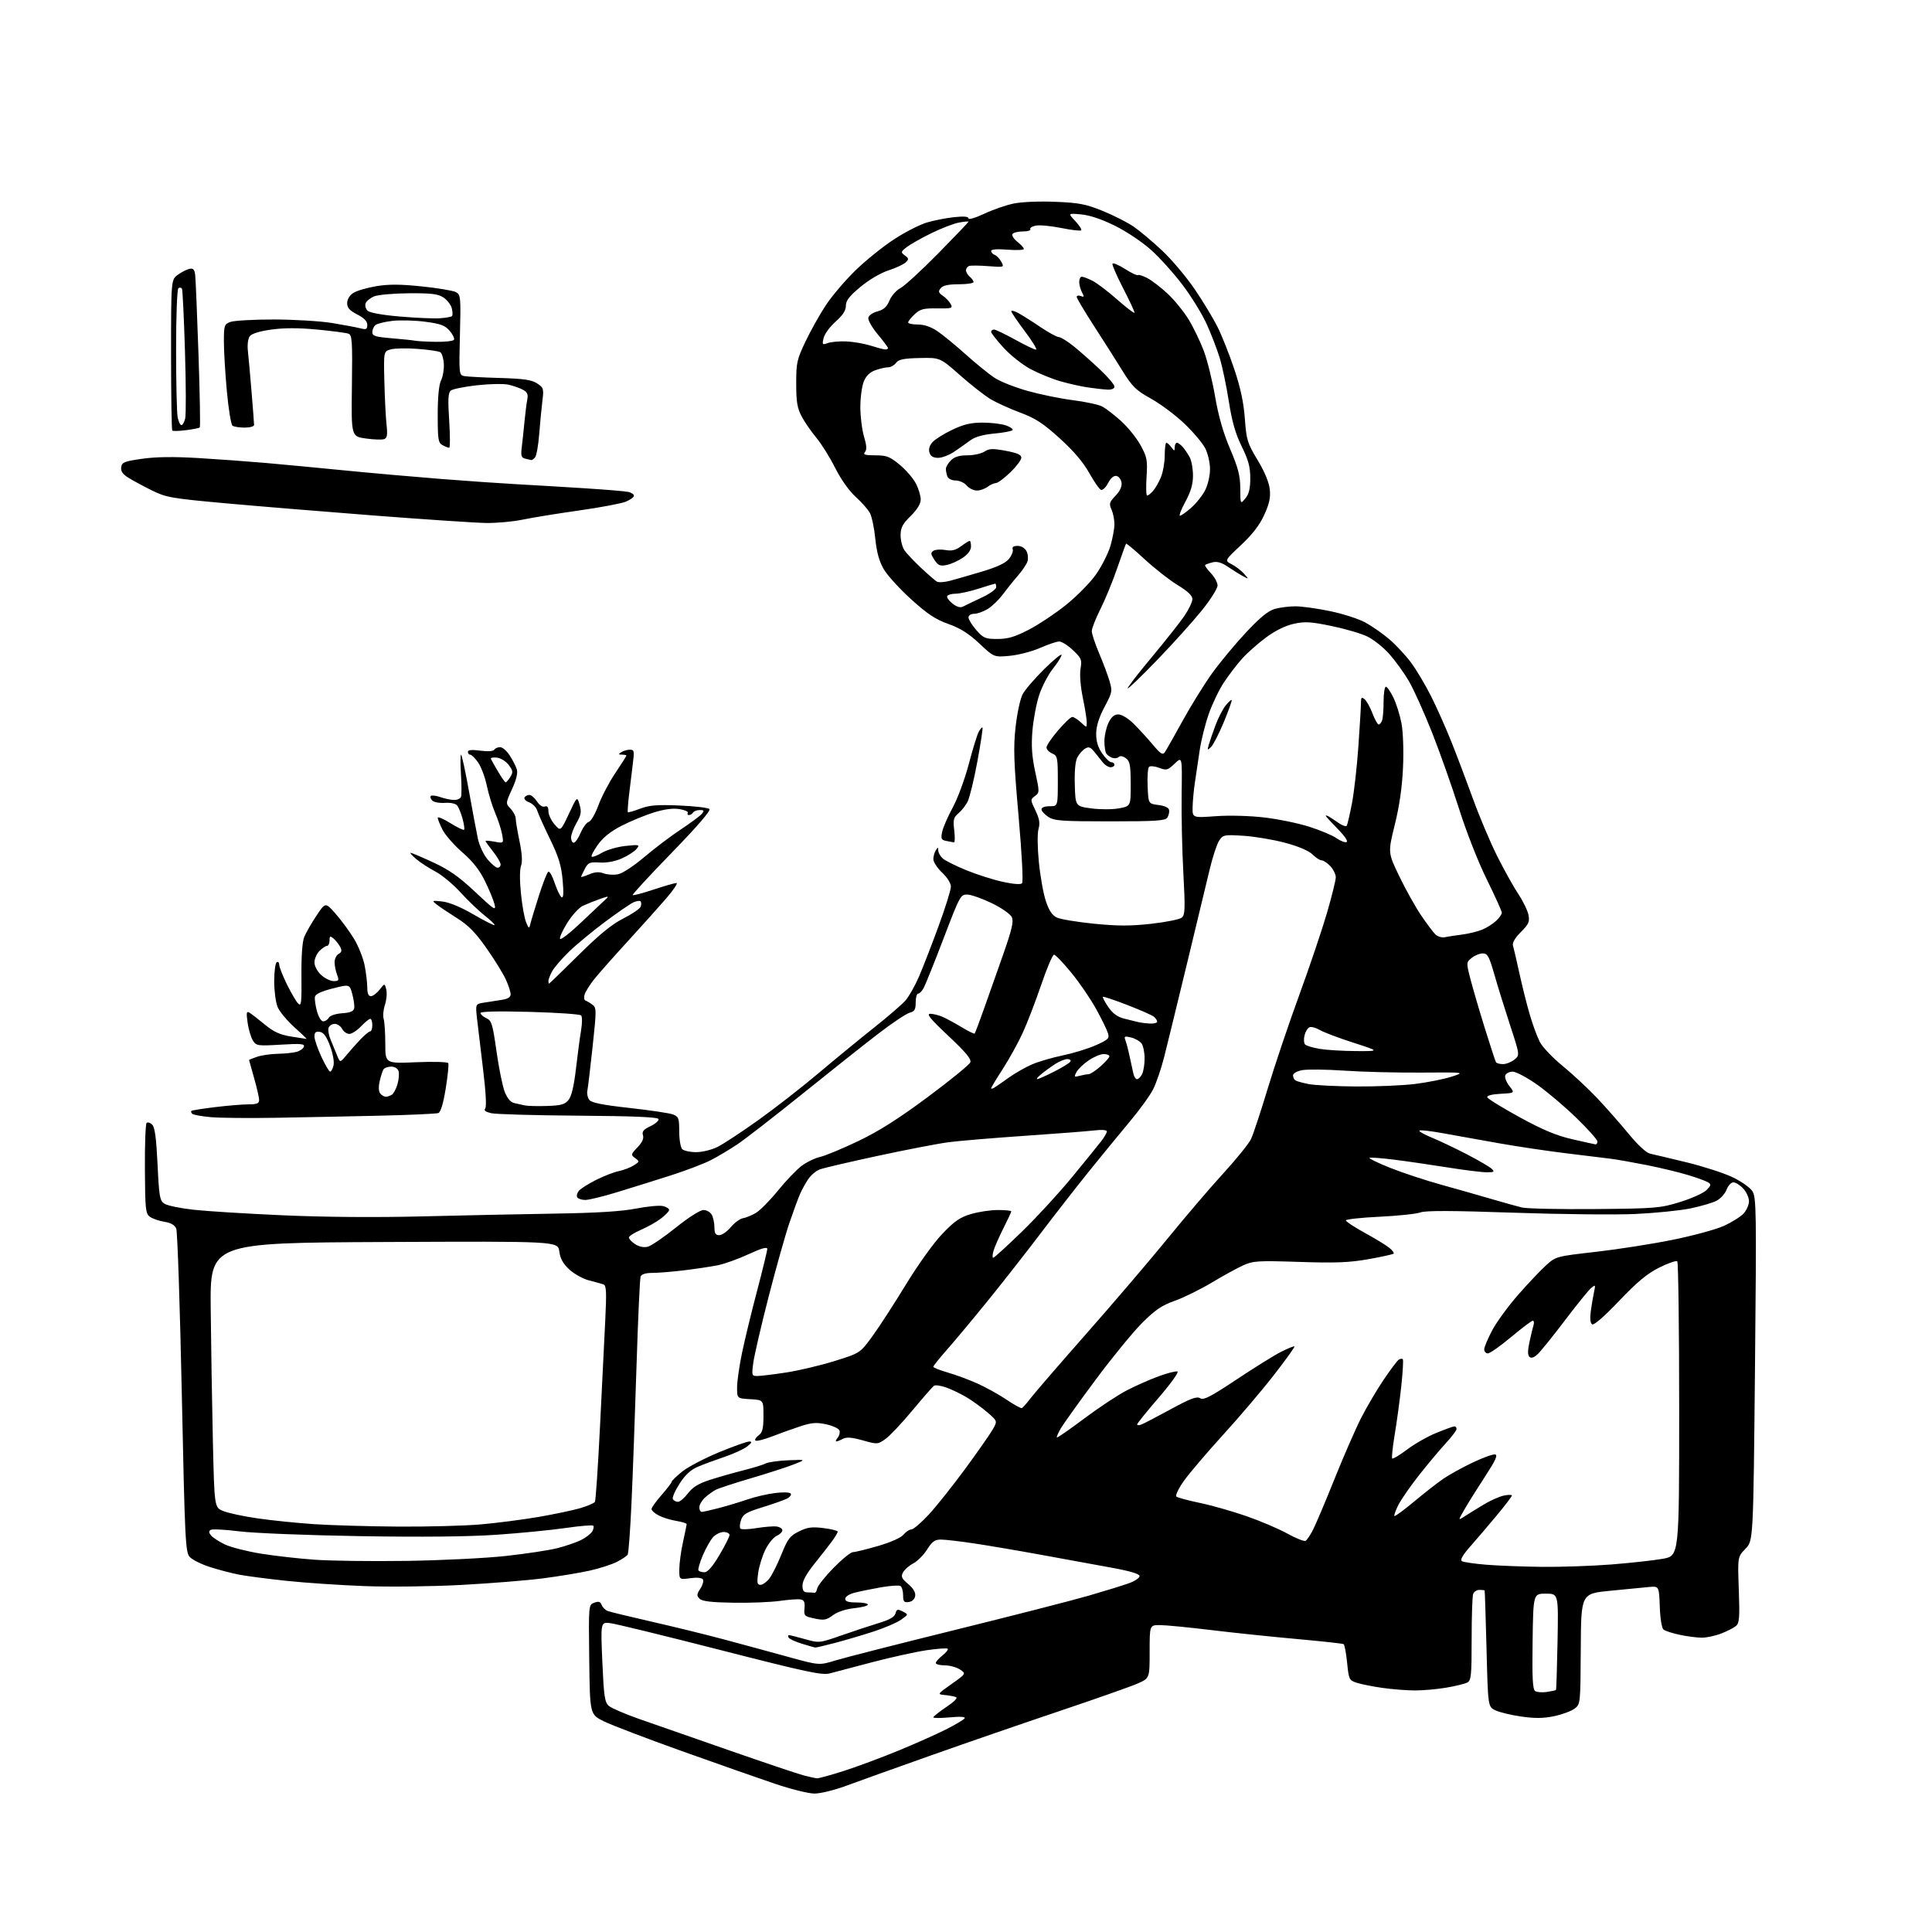 <?xml version="1.0" encoding="UTF-8" standalone="no"?>
<svg 
  version="1.1" 
  xmlns="http://www.w3.org/2000/svg" 
  xmlns:xlink="http://www.w3.org/1999/xlink" 
  xmlns:svg="http://www.w3.org/2000/svg"
  xmlns:rdf="http://www.w3.org/1999/02/22-rdf-syntax-ns#"
  xmlns:cc="http://creativecommons.org/ns#"
  xmlns:dc="http://purl.org/dc/elements/1.1/"
  viewBox="0 0 768 768"
  width="768"
  height="768"
>
<style>svg {background-color: white; }</style>"
<path stroke="none" fill="black" fill-rule="evenodd" d="M323.72,712.97C321.40,712.95 314.32,711.20 308.00,709.06C301.68,706.93 285.02,701.08 271.00,696.07C256.98,691.06 243.03,685.73 240.00,684.23C234.50,681.50 234.50,681.50 234.23,659.73C233.96,637.95 233.96,637.95 236.23,637.10C237.97,636.45 238.65,636.66 239.17,637.99C239.53,638.94 240.62,640.03 241.59,640.40C242.56,640.77 250.36,642.66 258.92,644.61C267.49,646.56 280.35,649.71 287.50,651.62C294.65,653.53 306.16,656.66 313.07,658.57C325.65,662.04 325.65,662.04 332.07,660.06C335.61,658.98 356.95,653.53 379.50,647.96C402.05,642.39 425.90,636.28 432.50,634.38C439.10,632.47 446.41,630.22 448.75,629.37C451.09,628.53 453.00,627.25 453.00,626.53C453.00,625.65 449.30,624.54 441.75,623.16C435.56,622.02 423.07,619.74 414.00,618.09C404.93,616.43 392.89,614.38 387.26,613.54C381.62,612.69 375.67,612.00 374.02,612.00C371.62,612.00 370.53,612.79 368.52,615.97C367.14,618.16 364.67,620.64 363.04,621.48C361.40,622.33 359.57,623.93 358.98,625.03C358.07,626.73 358.39,627.45 361.00,629.66C363.02,631.36 364.00,633.00 363.80,634.38C363.61,635.70 362.65,636.62 361.25,636.82C359.34,637.09 359.00,636.68 359.00,634.13C359.00,632.47 358.52,630.82 357.94,630.46C357.36,630.10 353.87,630.34 350.19,630.98C346.51,631.63 341.81,632.59 339.75,633.12C337.57,633.68 336.00,634.69 336.00,635.54C336.00,636.60 337.22,637.00 340.50,637.00C342.98,637.00 345.00,637.39 345.00,637.86C345.00,638.33 342.55,638.97 339.57,639.28C336.23,639.63 332.97,640.70 331.11,642.07C328.49,644.01 327.53,644.18 323.80,643.38C319.74,642.51 319.52,642.28 319.80,639.31C320.03,636.93 319.67,636.08 318.30,635.81C317.31,635.61 313.57,635.86 310.00,636.38C306.43,636.89 298.10,637.22 291.50,637.11C282.76,636.97 279.12,636.54 278.10,635.52C276.89,634.32 276.93,633.75 278.39,631.53C279.32,630.11 279.78,628.45 279.41,627.85C278.99,627.18 277.07,626.99 274.37,627.36C270.00,627.96 270.00,627.96 270.04,623.73C270.05,621.40 270.71,616.58 271.50,613.00C272.29,609.42 272.95,606.22 272.96,605.88C272.98,605.54 271.15,604.96 268.90,604.60C266.64,604.24 263.49,603.27 261.90,602.45C260.30,601.62 259.00,600.47 259.00,599.88C259.00,599.29 260.80,596.76 263.00,594.26C265.20,591.76 267.00,589.41 267.00,589.03C267.00,588.65 268.88,586.83 271.17,584.98C273.47,583.14 280.04,579.69 285.78,577.31C291.53,574.94 296.96,573.01 297.86,573.02C299.09,573.04 298.88,573.53 297.00,575.00C295.62,576.07 291.57,577.93 288.00,579.13C284.43,580.33 279.67,582.09 277.43,583.04C274.55,584.27 272.39,586.27 270.09,589.85C268.30,592.64 267.13,595.39 267.48,595.96C267.83,596.53 268.74,597.00 269.51,597.00C270.27,597.00 272.06,595.48 273.47,593.63C275.37,591.14 277.68,589.73 282.27,588.25C285.70,587.15 291.65,585.45 295.50,584.48C299.35,583.51 303.36,582.28 304.40,581.74C305.45,581.21 309.50,580.64 313.40,580.48C320.50,580.19 320.50,580.19 315.50,582.14C312.75,583.22 305.12,585.69 298.55,587.62C291.98,589.56 285.68,591.62 284.55,592.20C283.42,592.78 281.49,594.17 280.25,595.30C279.01,596.43 278.00,598.17 278.00,599.17C278.00,600.18 278.43,601.00 278.95,601.00C279.47,601.00 282.51,600.32 285.70,599.49C288.89,598.66 293.98,597.13 297.00,596.09C300.02,595.04 305.03,593.88 308.13,593.50C311.41,593.09 314.00,593.20 314.34,593.75C314.67,594.27 313.93,595.19 312.72,595.78C311.50,596.37 307.13,597.91 303.01,599.18C296.70,601.13 295.36,601.93 294.57,604.23C294.05,605.73 293.95,607.28 294.33,607.67C294.72,608.06 297.62,607.95 300.77,607.44C303.92,606.92 307.51,606.64 308.75,606.82C309.99,607.00 311.00,607.68 311.00,608.33C311.00,608.99 309.99,609.97 308.75,610.51C307.51,611.06 305.49,613.52 304.26,616.00C303.04,618.48 301.74,622.64 301.38,625.25C300.84,629.17 301.00,630.00 302.29,630.00C303.15,630.00 304.73,628.89 305.79,627.54C306.86,626.18 309.03,621.86 310.62,617.93C313.14,611.67 314.01,610.53 317.61,608.76C320.97,607.10 322.76,606.86 327.36,607.44C330.46,607.83 333.00,608.46 333.00,608.85C333.00,609.24 331.99,610.95 330.75,612.64C329.51,614.34 326.36,618.38 323.75,621.62C320.66,625.44 319.00,628.46 319.00,630.25C319.00,632.33 319.48,633.00 321.00,633.00C322.10,633.00 323.34,633.08 323.75,633.18C324.16,633.28 324.66,632.49 324.86,631.43C325.05,630.37 327.98,626.69 331.35,623.25C334.73,619.81 338.19,617.00 339.05,617.00C339.90,617.00 344.40,615.90 349.05,614.55C354.09,613.08 358.17,611.26 359.16,610.05C360.07,608.92 361.46,608.00 362.25,608.00C363.03,608.00 366.13,605.36 369.14,602.13C372.14,598.91 378.73,590.63 383.78,583.75C388.83,576.87 393.75,569.81 394.73,568.06C396.50,564.88 396.50,564.88 392.50,561.43C390.30,559.53 386.58,556.84 384.24,555.44C381.90,554.05 378.25,552.30 376.14,551.55C374.03,550.80 371.85,550.49 371.30,550.85C370.75,551.21 366.90,555.60 362.74,560.62C358.57,565.64 353.75,570.75 352.02,571.99C348.92,574.20 348.79,574.20 342.96,572.57C338.62,571.35 336.52,571.19 335.09,571.95C334.01,572.53 332.82,573.00 332.44,573.00C332.06,573.00 332.31,572.33 332.99,571.51C333.67,570.69 333.98,569.39 333.68,568.61C333.38,567.83 331.00,566.74 328.39,566.18C324.52,565.35 322.62,565.50 318.07,567.00C315.01,568.01 309.90,569.84 306.73,571.07C303.56,572.29 300.67,573.00 300.30,572.64C299.94,572.28 300.51,571.35 301.56,570.58C303.09,569.46 303.48,567.92 303.49,562.84C303.50,556.50 303.50,556.50 298.25,556.20C293.00,555.90 293.00,555.90 293.00,551.56C293.00,549.17 293.88,543.01 294.95,537.86C296.02,532.71 298.72,521.58 300.95,513.13C303.18,504.68 305.00,497.17 305.00,496.45C305.00,495.55 302.64,496.22 297.55,498.57C293.46,500.46 287.95,502.44 285.30,502.97C282.66,503.49 276.68,504.39 272.00,504.96C267.32,505.53 261.64,506.00 259.36,506.00C256.65,506.00 255.02,506.50 254.65,507.46C254.35,508.26 253.61,524.35 253.02,543.21C252.42,562.07 251.54,586.38 251.04,597.23C250.55,608.08 249.86,617.42 249.51,617.99C249.15,618.56 247.21,619.87 245.18,620.89C243.16,621.92 238.35,623.46 234.50,624.33C230.65,625.20 222.32,626.58 216.00,627.40C209.68,628.23 195.05,629.41 183.50,630.03C171.78,630.66 154.77,630.87 145.00,630.50C135.38,630.14 121.42,629.21 114.00,628.42C106.58,627.64 98.03,626.52 95.00,625.94C91.97,625.35 86.74,623.98 83.37,622.89C79.99,621.80 76.41,620.01 75.41,618.90C73.71,617.02 73.49,612.41 72.26,553.69C71.53,518.93 70.54,489.55 70.06,488.39C69.46,486.96 67.93,486.08 65.31,485.67C63.19,485.33 60.60,484.43 59.57,483.68C57.87,482.43 57.69,480.70 57.60,464.75C57.54,455.09 57.85,446.83 58.27,446.40C58.70,445.97 59.70,446.27 60.50,447.07C61.56,448.13 62.13,452.39 62.63,462.84C63.25,475.87 63.50,477.28 65.41,478.51C66.56,479.25 71.78,480.33 77.00,480.90C82.22,481.48 98.20,482.47 112.50,483.10C128.87,483.83 149.24,483.99 167.50,483.54C183.45,483.14 207.30,482.64 220.50,482.43C237.12,482.17 247.06,481.56 252.82,480.43C257.39,479.54 262.23,479.09 263.57,479.43C264.90,479.76 266.00,480.46 266.00,480.97C266.00,481.48 264.54,483.01 262.75,484.38C260.96,485.74 257.36,487.77 254.75,488.89C252.14,490.01 250.00,491.38 250.00,491.94C250.00,492.50 251.12,493.69 252.49,494.59C254.04,495.60 255.92,495.98 257.47,495.60C258.83,495.26 263.87,491.83 268.66,487.99C273.72,483.92 278.32,481.00 279.65,481.00C280.90,481.00 282.40,481.87 282.96,482.93C283.53,484.00 284.00,486.25 284.00,487.93C284.00,490.29 284.45,491.00 285.91,491.00C286.96,491.00 289.04,489.56 290.52,487.80C292.00,486.03 294.16,484.45 295.31,484.27C296.46,484.10 298.76,483.16 300.43,482.18C302.09,481.21 306.03,477.24 309.17,473.37C312.31,469.50 316.53,465.07 318.54,463.54C320.56,462.00 323.92,460.36 326.01,459.89C328.11,459.42 334.96,456.57 341.24,453.56C349.44,449.63 357.21,444.71 368.86,436.04C377.77,429.42 385.36,423.23 385.72,422.29C386.20,421.04 383.95,418.32 377.01,411.80C369.87,405.09 368.15,403.00 369.78,403.00C370.95,403.00 373.16,403.55 374.70,404.22C376.24,404.89 379.66,406.75 382.30,408.34C384.94,409.93 387.25,411.07 387.44,410.87C387.63,410.66 389.22,406.45 390.98,401.50C392.74,396.55 396.21,386.71 398.70,379.64C402.24,369.56 403.00,366.31 402.23,364.61C401.67,363.38 398.25,360.98 394.38,359.09C390.60,357.25 386.22,355.69 384.65,355.62C381.84,355.50 381.66,355.84 375.10,373.00C371.42,382.62 367.85,391.51 367.17,392.75C366.49,393.99 365.50,395.00 364.96,395.00C364.43,395.00 364.00,396.57 364.00,398.48C364.00,401.31 363.56,402.07 361.63,402.56C360.32,402.89 354.74,406.61 349.24,410.83C343.73,415.05 330.17,425.80 319.11,434.72C308.04,443.64 296.40,452.67 293.24,454.80C290.08,456.93 285.25,459.81 282.50,461.21C279.75,462.62 272.55,465.35 266.50,467.29C260.45,469.22 250.94,472.20 245.36,473.90C239.79,475.61 234.08,477.00 232.67,477.00C231.27,477.00 229.83,476.53 229.47,475.96C229.12,475.38 229.40,474.22 230.10,473.37C230.81,472.53 233.88,470.58 236.94,469.04C240.00,467.51 244.07,465.92 246.00,465.53C247.93,465.13 250.59,464.11 251.92,463.27C254.25,461.79 254.27,461.67 252.48,460.37C250.70,459.06 250.74,458.88 253.41,456.10C255.28,454.14 256.00,452.57 255.59,451.28C255.12,449.81 255.79,448.99 258.57,447.67C260.54,446.73 261.99,445.46 261.78,444.85C261.52,444.06 252.00,443.66 229.96,443.50C212.65,443.38 197.03,442.93 195.23,442.51C192.99,441.98 192.26,441.39 192.89,440.62C193.45,439.93 193.12,433.94 192.02,425.00C191.04,417.02 189.96,407.93 189.61,404.80C188.99,399.09 188.99,399.09 192.50,398.55C194.42,398.25 197.57,397.75 199.50,397.45C201.93,397.08 202.99,396.39 202.98,395.20C202.97,394.27 202.11,391.63 201.07,389.35C200.04,387.07 196.59,381.50 193.42,376.97C189.00,370.67 186.21,367.82 181.57,364.91C178.23,362.81 174.60,360.37 173.50,359.49C171.60,357.97 171.73,357.91 175.84,358.36C178.54,358.66 183.20,360.59 188.19,363.49C192.59,366.05 196.38,367.96 196.60,367.74C196.82,367.52 195.09,365.84 192.75,364.02C190.41,362.19 186.08,358.05 183.13,354.81C180.18,351.57 175.68,347.82 173.13,346.48C170.58,345.14 167.15,342.91 165.50,341.53C163.85,340.14 162.83,339.01 163.23,339.00C163.63,339.00 167.68,340.72 172.23,342.83C178.55,345.75 182.49,348.53 188.92,354.58C196.49,361.71 197.26,362.20 196.59,359.50C196.19,357.85 194.47,353.67 192.77,350.22C190.63,345.84 187.90,342.38 183.79,338.82C180.55,336.01 177.02,331.99 175.95,329.89C174.88,327.80 174.00,325.63 174.00,325.08C174.00,324.53 176.25,325.48 179.01,327.20C181.77,328.91 184.23,330.10 184.48,329.85C184.74,329.60 184.46,327.61 183.87,325.44C183.28,323.27 182.31,320.91 181.72,320.19C181.09,319.41 179.08,318.99 176.84,319.15C174.74,319.30 172.49,318.89 171.83,318.23C171.17,317.57 170.92,316.75 171.27,316.40C171.61,316.05 173.34,316.27 175.10,316.88C176.86,317.50 179.32,318.00 180.57,318.00C181.81,318.00 183.03,317.44 183.28,316.75C183.52,316.06 183.50,311.90 183.23,307.50C182.95,303.10 183.00,299.74 183.32,300.04C183.65,300.34 185.05,306.87 186.43,314.54C187.81,322.22 189.40,330.68 189.96,333.35C190.52,336.02 192.22,339.70 193.74,341.53C195.26,343.36 197.06,344.89 197.75,344.93C198.44,344.97 199.00,344.39 199.00,343.64C199.00,342.89 197.65,340.58 196.00,338.50C194.35,336.42 193.00,334.54 193.00,334.32C193.00,334.09 194.64,334.22 196.64,334.59C200.27,335.27 200.27,335.27 199.58,331.60C199.20,329.57 197.98,325.80 196.86,323.21C195.74,320.62 194.23,315.71 193.51,312.29C192.78,308.87 191.22,304.71 190.03,303.04C188.84,301.37 187.44,300.00 186.93,300.00C186.42,300.00 186.00,299.49 186.00,298.87C186.00,298.10 187.55,297.95 190.93,298.40C193.93,298.79 196.10,298.65 196.48,298.02C196.83,297.46 197.88,297.01 198.81,297.01C199.74,297.02 201.45,298.49 202.61,300.29C203.77,302.08 205.04,304.55 205.43,305.78C205.90,307.27 205.28,309.89 203.55,313.67C200.96,319.33 200.96,319.33 202.98,321.48C204.09,322.66 205.00,324.41 205.00,325.36C205.00,326.31 205.68,330.39 206.52,334.43C207.53,339.33 207.73,342.58 207.12,344.18C206.58,345.61 206.56,350.07 207.08,355.15C207.55,359.87 208.48,365.02 209.13,366.61C210.17,369.14 210.37,369.25 210.76,367.50C211.01,366.40 212.53,361.35 214.14,356.29C215.75,351.22 217.47,346.83 217.95,346.53C218.44,346.23 219.58,348.23 220.49,350.98C221.41,353.73 222.64,356.28 223.23,356.65C223.99,357.11 224.12,355.11 223.66,349.91C223.13,344.03 222.09,340.64 218.62,333.50C216.21,328.55 213.93,323.46 213.54,322.19C213.15,320.92 211.72,319.46 210.35,318.94C208.99,318.43 208.16,317.55 208.50,317.00C208.84,316.45 209.71,316.00 210.44,316.00C211.17,316.00 212.53,317.16 213.46,318.58C214.45,320.09 215.74,320.93 216.57,320.61C217.57,320.23 218.00,320.80 218.00,322.48C218.00,323.80 219.09,326.15 220.43,327.69C222.85,330.50 222.85,330.50 226.14,323.50C229.42,316.50 229.42,316.50 230.40,319.90C231.21,322.72 231.00,323.94 229.19,327.10C227.98,329.19 227.00,331.82 227.00,332.95C227.00,334.08 227.48,335.00 228.07,335.00C228.67,335.00 229.90,333.22 230.82,331.05C231.75,328.88 233.20,326.92 234.06,326.70C234.92,326.47 236.64,323.52 237.87,320.14C239.10,316.76 242.11,311.01 244.56,307.36C247.00,303.72 249.00,300.57 249.00,300.37C249.00,300.17 248.21,299.99 247.25,299.98C245.75,299.97 245.72,299.83 247.00,299.00C247.82,298.47 249.35,298.02 250.39,298.02C252.11,298.00 252.21,298.52 251.54,303.75C251.14,306.91 250.46,312.43 250.05,316.00C249.63,319.57 249.42,322.66 249.58,322.86C249.74,323.05 251.92,322.43 254.42,321.48C258.07,320.08 261.13,319.83 270.01,320.20C276.08,320.45 281.48,321.08 282.01,321.61C282.62,322.22 277.16,328.54 267.02,338.98C258.24,348.01 251.26,355.59 251.49,355.82C251.72,356.05 255.47,355.06 259.82,353.62C264.16,352.18 268.26,351.00 268.92,351.00C269.58,351.00 267.73,353.77 264.81,357.15C261.89,360.53 254.93,368.30 249.34,374.40C243.75,380.51 237.80,387.23 236.13,389.34C234.45,391.45 232.78,394.13 232.41,395.29C232.04,396.46 232.18,397.56 232.73,397.74C233.27,397.92 234.51,398.65 235.47,399.36C237.14,400.58 237.15,401.42 235.57,416.07C234.66,424.56 233.72,432.44 233.48,433.59C233.24,434.74 233.60,436.38 234.27,437.24C235.16,438.37 239.55,439.25 250.27,440.43C258.39,441.33 266.15,442.49 267.52,443.01C269.77,443.86 270.00,444.49 270.00,449.78C270.00,452.98 270.54,456.14 271.20,456.80C271.86,457.46 274.35,458.00 276.74,458.00C279.16,458.00 282.95,457.07 285.29,455.89C287.61,454.73 294.90,449.93 301.50,445.21C308.10,440.50 318.90,432.08 325.50,426.51C332.10,420.93 342.00,412.81 347.50,408.45C353.00,404.10 358.62,399.23 360.00,397.64C361.38,396.05 363.78,391.77 365.35,388.12C366.92,384.48 370.41,375.49 373.10,368.14C375.80,360.79 378.00,353.74 378.00,352.47C378.00,351.13 376.54,348.78 374.50,346.86C372.57,345.05 371.01,342.65 371.02,341.53C371.02,340.41 371.47,338.82 372.00,338.00C372.85,336.69 372.97,336.70 372.98,338.10C372.99,338.97 373.79,340.39 374.75,341.25C375.71,342.10 379.88,344.19 384.00,345.88C388.12,347.57 394.62,349.65 398.42,350.50C402.58,351.43 405.71,351.69 406.26,351.14C406.80,350.60 406.26,339.92 404.90,324.46C402.99,302.78 402.80,297.16 403.71,289.01C404.30,283.68 405.54,277.85 406.47,276.06C407.39,274.28 411.27,269.74 415.07,266.00C418.88,262.25 422.00,259.70 421.99,260.34C421.98,260.98 420.44,263.44 418.55,265.82C416.66,268.19 414.20,272.91 413.08,276.32C411.96,279.72 410.76,286.12 410.40,290.55C409.91,296.53 410.20,300.71 411.52,306.83C413.26,314.84 413.25,315.10 411.41,316.44C409.56,317.80 409.56,317.92 411.60,322.16C413.19,325.46 413.48,327.22 412.83,329.50C412.33,331.22 412.39,336.81 412.96,342.64C413.50,348.21 414.74,355.18 415.72,358.13C416.99,361.95 418.25,363.85 420.11,364.74C421.55,365.42 428.19,366.52 434.86,367.19C444.30,368.13 449.38,368.14 457.63,367.22C463.48,366.56 468.94,365.46 469.78,364.77C471.08,363.68 471.17,361.28 470.40,347.01C469.90,337.93 469.60,323.79 469.72,315.59C469.94,300.68 469.94,300.68 466.95,303.55C464.18,306.20 463.71,306.33 460.77,305.22C459.02,304.56 457.21,304.39 456.74,304.86C456.28,305.32 456.04,308.80 456.20,312.60C456.50,319.50 456.50,319.50 460.49,320.00C462.97,320.31 464.58,321.07 464.74,322.00C464.88,322.82 464.56,324.18 464.04,325.00C463.23,326.26 459.55,326.50 441.24,326.50C422.03,326.50 419.09,326.29 416.71,324.73C415.22,323.75 414.00,322.40 414.00,321.72C414.00,320.99 415.33,320.48 417.25,320.49C420.50,320.50 420.50,320.50 420.50,310.50C420.50,301.09 420.37,300.44 418.25,299.51C417.01,298.97 416.00,297.89 416.00,297.12C416.00,296.35 418.06,293.30 420.58,290.36C423.09,287.41 425.65,285.00 426.26,285.00C426.87,285.00 428.41,285.98 429.69,287.17C432.00,289.35 432.00,289.35 432.00,287.13C432.00,285.91 431.30,281.50 430.43,277.33C429.51,272.84 429.14,268.15 429.53,265.83C430.14,262.24 429.89,261.63 426.52,258.46C424.51,256.56 422.05,255.00 421.05,255.00C420.06,255.00 416.65,256.15 413.48,257.55C410.31,258.95 404.88,260.37 401.43,260.69C395.14,261.28 395.14,261.28 389.32,255.81C385.08,251.83 381.73,249.72 377.00,248.04C371.93,246.25 368.68,244.10 362.22,238.25C357.67,234.13 352.77,228.76 351.34,226.32C349.50,223.17 348.51,219.62 347.95,214.19C347.52,209.96 346.57,205.36 345.83,203.97C345.10,202.58 342.55,199.68 340.16,197.52C337.54,195.16 334.32,190.61 332.00,186.01C329.90,181.83 326.53,176.44 324.52,174.02C322.50,171.61 319.88,167.81 318.69,165.57C316.92,162.26 316.51,159.81 316.51,152.50C316.50,144.15 316.77,142.93 320.27,135.61C322.34,131.26 326.02,124.74 328.43,121.11C330.85,117.47 336.13,111.30 340.16,107.39C344.20,103.48 351.04,97.97 355.38,95.14C359.71,92.32 365.56,89.31 368.38,88.47C371.19,87.63 376.09,86.66 379.25,86.33C383.14,85.91 385.00,86.07 385.00,86.82C385.00,87.42 387.78,86.60 391.19,84.99C394.59,83.38 399.86,81.55 402.91,80.92C406.09,80.25 413.13,79.96 419.47,80.22C428.91,80.60 431.63,81.12 438.31,83.83C442.61,85.57 448.17,88.40 450.68,90.12C453.19,91.85 458.30,96.15 462.04,99.68C465.79,103.21 471.53,110.02 474.80,114.80C478.07,119.59 482.17,126.35 483.92,129.83C485.68,133.31 488.70,140.91 490.64,146.72C493.13,154.15 494.38,160.01 494.85,166.44C495.47,174.91 495.84,176.11 499.88,182.81C502.63,187.35 504.43,191.66 504.74,194.42C505.12,197.77 504.61,200.17 502.57,204.65C500.74,208.69 497.88,212.41 493.34,216.66C486.76,222.83 486.76,222.83 489.63,224.31C491.21,225.13 493.40,226.81 494.50,228.04C496.50,230.29 496.50,230.29 494.21,229.09C492.96,228.43 490.27,226.77 488.25,225.39C485.63,223.61 483.83,223.08 482.03,223.53C480.64,223.88 479.31,224.36 479.07,224.59C478.84,224.83 479.85,226.28 481.32,227.82C482.80,229.35 484.00,231.57 484.00,232.75C484.00,233.92 481.19,238.38 477.75,242.65C474.31,246.92 466.37,255.74 460.11,262.24C453.84,268.73 448.53,273.86 448.29,273.62C448.05,273.39 452.31,267.86 457.75,261.35C463.18,254.83 469.07,247.39 470.82,244.82C472.57,242.25 474.00,239.24 474.00,238.14C474.00,236.78 472.14,235.01 468.13,232.58C464.90,230.61 459.03,226.02 455.09,222.38C451.15,218.73 447.79,215.91 447.63,216.12C447.47,216.33 445.87,220.75 444.08,225.94C442.29,231.14 439.29,238.44 437.41,242.17C435.54,245.90 434.00,249.81 434.00,250.87C434.00,251.93 435.31,255.88 436.90,259.65C438.50,263.42 440.36,268.40 441.05,270.73C442.24,274.74 442.14,275.27 439.06,281.04C436.89,285.11 435.80,288.57 435.75,291.52C435.70,294.60 436.41,296.97 438.09,299.45C439.42,301.40 441.06,302.99 441.75,302.99C442.44,303.00 443.00,303.45 443.00,304.00C443.00,304.55 442.32,305.00 441.49,305.00C440.66,305.00 439.33,304.21 438.54,303.25C437.75,302.29 436.21,300.38 435.12,299.00C433.49,296.96 432.79,296.70 431.31,297.60C430.32,298.20 428.94,299.78 428.25,301.10C427.45,302.61 427.08,306.65 427.25,312.00C427.50,320.50 427.50,320.50 433.82,321.35C437.32,321.82 442.22,321.81 444.82,321.33C449.50,320.46 449.50,320.46 449.47,311.63C449.45,304.10 449.16,302.59 447.53,301.39C446.35,300.54 445.25,300.35 444.68,300.92C444.17,301.43 443.02,301.57 442.13,301.24C441.23,300.92 440.17,300.16 439.77,299.57C439.36,298.98 439.02,296.77 439.02,294.65C439.01,292.53 439.73,289.27 440.61,287.40C441.77,284.96 442.89,284.00 444.57,284.00C445.94,284.00 448.49,285.56 450.71,287.76C452.79,289.83 456.19,293.55 458.26,296.01C461.37,299.72 462.20,300.24 463.05,299.00C463.61,298.18 466.80,292.55 470.13,286.50C473.46,280.45 478.73,271.96 481.83,267.64C484.94,263.32 491.00,256.02 495.30,251.42C500.96,245.38 504.15,242.78 506.81,242.04C508.84,241.47 512.52,241.01 515.00,241.02C517.48,241.02 523.64,241.88 528.70,242.93C533.77,243.97 540.07,246.00 542.72,247.44C545.37,248.89 549.70,251.91 552.34,254.17C554.98,256.43 558.86,260.61 560.97,263.46C563.07,266.31 566.64,272.31 568.89,276.79C571.15,281.27 574.80,289.48 577.01,295.03C579.22,300.58 583.10,310.83 585.63,317.81C588.16,324.79 592.46,334.94 595.18,340.37C597.91,345.80 601.67,352.55 603.54,355.37C605.42,358.19 607.24,361.93 607.58,363.67C608.13,366.41 607.71,367.35 604.57,370.50C602.29,372.78 601.10,374.78 601.42,375.83C601.70,376.75 602.87,381.77 604.01,387.00C605.15,392.23 607.02,399.65 608.16,403.50C609.29,407.35 611.06,412.15 612.09,414.17C613.12,416.19 617.23,420.51 621.23,423.78C625.23,427.05 631.42,432.83 635.00,436.62C638.58,440.42 644.19,446.80 647.48,450.80C651.16,455.27 654.43,458.28 655.98,458.61C657.37,458.91 663.83,460.44 670.34,462.02C676.85,463.60 685.03,466.23 688.51,467.86C691.99,469.49 695.61,472.01 696.56,473.46C698.18,475.92 698.25,480.67 697.63,544.27C696.96,612.44 696.96,612.44 693.85,615.66C690.73,618.87 690.73,618.87 691.20,631.93C691.60,643.01 691.43,645.19 690.09,646.34C689.21,647.08 686.58,648.43 684.23,649.34C681.88,650.26 678.42,651.00 676.53,651.00C674.64,651.00 670.71,650.50 667.80,649.88C664.88,649.27 661.96,648.33 661.29,647.79C660.57,647.21 659.96,643.51 659.79,638.66C659.50,630.50 659.50,630.50 655.50,630.86C653.30,631.06 646.33,631.74 640.00,632.36C628.50,633.50 628.50,633.50 628.38,655.48C628.25,677.40 628.25,677.47 625.88,679.24C624.57,680.21 620.92,681.55 617.77,682.21C613.53,683.09 610.14,683.13 604.71,682.35C600.68,681.77 596.06,680.66 594.44,679.88C591.50,678.48 591.50,678.48 590.92,655.49C590.59,642.84 590.26,632.39 590.17,632.25C590.07,632.11 589.15,632.00 588.11,632.00C587.07,632.00 585.94,632.71 585.61,633.58C585.27,634.45 585.00,642.54 585.00,651.55C585.00,666.14 584.81,668.03 583.25,668.84C582.29,669.34 578.54,670.26 574.92,670.87C571.30,671.49 565.67,671.99 562.42,671.98C559.16,671.97 553.35,671.51 549.50,670.96C545.65,670.41 541.08,669.50 539.35,668.94C536.32,667.95 536.17,667.64 535.50,660.95C535.11,657.12 534.49,653.80 534.11,653.57C533.73,653.33 525.34,652.42 515.46,651.53C505.58,650.64 490.22,649.04 481.32,647.96C472.43,646.88 463.32,646.00 461.07,646.00C457.00,646.00 457.00,646.00 457.00,656.56C457.00,667.11 457.00,667.11 452.25,669.22C449.64,670.38 435.80,675.25 421.50,680.06C407.20,684.86 384.02,692.86 370.00,697.83C355.98,702.80 340.77,708.24 336.22,709.93C331.67,711.62 326.04,712.99 323.72,712.97zM324.74,706.90C325.42,706.95 330.22,705.64 335.41,703.98C340.60,702.31 350.28,698.72 356.91,695.99C363.55,693.27 372.10,689.46 375.92,687.54C379.73,685.62 383.13,683.60 383.46,683.06C383.86,682.42 381.75,682.29 377.54,682.68C373.94,683.01 371.00,683.01 371.00,682.67C371.00,682.33 373.33,680.48 376.18,678.56C379.55,676.29 380.86,674.90 379.93,674.58C379.14,674.31 377.15,673.95 375.50,673.79C372.53,673.50 372.55,673.46 378.30,669.39C384.09,665.29 384.09,665.29 381.58,663.64C380.20,662.74 377.48,662.00 375.54,662.00C373.59,662.00 372.00,661.58 372.00,661.07C372.00,660.56 373.19,659.21 374.65,658.06C376.11,656.91 377.05,655.72 376.74,655.40C376.43,655.09 372.64,655.36 368.34,655.99C364.03,656.63 354.43,658.74 347.00,660.68C339.57,662.62 331.89,664.64 329.93,665.18C326.83,666.02 321.05,664.79 286.43,655.93C264.47,650.30 244.76,645.49 242.62,645.23C238.75,644.77 238.75,644.77 239.44,660.63C240.05,674.42 240.39,676.71 242.03,678.13C243.07,679.02 248.55,681.37 254.21,683.36C259.87,685.34 275.98,690.96 290.00,695.84C304.02,700.73 317.30,705.19 319.50,705.76C321.70,706.33 324.06,706.84 324.74,706.90zM614.87,672.58C616.73,672.31 618.37,671.95 618.52,671.79C618.67,671.63 618.95,662.95 619.15,652.50C619.50,633.50 619.50,633.50 614.50,633.50C609.50,633.50 609.50,633.50 609.23,652.43C609.02,666.88 609.26,671.56 610.23,672.21C610.93,672.69 613.02,672.85 614.87,672.58zM324.06,654.93C323.75,654.89 321.38,654.21 318.80,653.41C316.21,652.62 313.82,651.53 313.49,650.98C313.16,650.44 313.22,650.00 313.63,650.00C314.03,650.00 316.91,650.71 320.02,651.59C325.65,653.17 325.72,653.16 334.59,650.06C339.49,648.35 346.19,646.14 349.47,645.14C353.64,643.88 355.61,642.74 355.97,641.37C356.43,639.67 356.81,639.56 358.82,640.58C361.15,641.76 361.15,641.76 358.22,643.84C356.62,644.99 351.75,647.09 347.40,648.51C343.06,649.93 336.15,651.97 332.06,653.05C327.97,654.12 324.37,654.97 324.06,654.93zM280.01,625.00C281.29,625.00 283.23,622.79 285.96,618.19C288.18,614.45 290.00,610.85 290.00,610.19C290.00,609.54 288.94,609.00 287.65,609.00C286.37,609.00 284.46,609.94 283.43,611.08C282.39,612.22 280.56,615.48 279.36,618.32C278.16,621.16 277.39,623.83 277.65,624.24C277.91,624.66 278.97,625.00 280.01,625.00zM612.94,622.85C620.34,622.93 632.71,622.51 640.44,621.91C648.17,621.30 657.42,620.28 661.00,619.64C667.50,618.47 667.50,618.47 667.50,560.32C667.50,528.34 667.16,501.83 666.75,501.41C666.33,501.00 663.10,502.12 659.56,503.89C654.70,506.34 650.80,509.58 643.60,517.15C637.76,523.29 633.63,526.89 632.92,526.45C632.15,525.97 631.97,524.17 632.38,521.11C632.73,518.58 633.31,515.15 633.67,513.50C634.28,510.69 634.21,510.60 632.50,512.00C631.51,512.83 626.77,518.67 621.98,525.00C617.19,531.33 612.30,537.37 611.11,538.43C609.65,539.73 608.62,540.02 607.94,539.34C607.25,538.65 607.27,536.74 608.00,533.41C608.59,530.71 609.31,527.71 609.60,526.75C609.90,525.79 609.76,525.00 609.31,525.00C608.85,525.00 604.97,527.92 600.69,531.50C596.41,535.08 592.25,538.00 591.45,538.00C590.65,538.00 590.00,537.28 590.00,536.39C590.00,535.50 591.44,532.08 593.19,528.79C594.95,525.50 599.60,519.13 603.53,514.65C607.45,510.17 612.44,504.91 614.60,502.96C618.50,499.46 618.67,499.41 634.35,497.63C643.04,496.64 656.75,494.50 664.80,492.87C672.85,491.24 682.01,488.76 685.14,487.36C688.28,485.95 691.83,483.74 693.05,482.45C694.26,481.16 695.25,478.93 695.25,477.50C695.25,476.07 694.22,473.79 692.95,472.45C691.69,471.10 689.93,470.00 689.04,470.00C688.16,470.00 686.94,471.31 686.34,472.91C685.73,474.51 683.93,476.50 682.33,477.33C680.73,478.15 676.07,479.52 671.96,480.37C667.86,481.22 657.98,482.21 650.00,482.58C642.02,482.94 620.18,482.71 601.46,482.06C577.21,481.22 566.62,481.19 564.62,481.96C563.07,482.54 555.77,483.31 548.40,483.67C541.03,484.02 535.00,484.68 535.00,485.13C535.00,485.58 538.38,487.80 542.50,490.07C546.63,492.33 551.02,495.00 552.25,496.01C553.49,497.01 554.27,498.06 553.99,498.34C553.71,498.62 549.21,499.61 543.99,500.54C536.37,501.89 530.95,502.11 516.50,501.63C499.95,501.09 498.15,501.20 494.13,503.02C491.73,504.11 486.11,507.20 481.63,509.89C477.16,512.57 470.57,515.81 467.00,517.08C461.79,518.93 459.20,520.70 453.95,525.95C450.35,529.55 442.08,539.66 435.57,548.42C429.06,557.17 422.84,565.86 421.74,567.71C420.65,569.57 419.92,571.24 420.13,571.42C420.33,571.61 425.23,568.21 431.00,563.88C436.77,559.55 444.43,554.49 448.00,552.65C451.57,550.81 457.29,548.29 460.70,547.05C464.10,545.81 467.42,544.97 468.06,545.19C468.71,545.40 465.37,550.06 460.65,555.54C455.92,561.02 452.04,565.82 452.03,566.22C452.01,566.61 452.75,566.65 453.66,566.30C454.58,565.95 459.84,563.21 465.36,560.21C473.30,555.89 475.74,554.98 477.08,555.82C478.45,556.67 481.20,555.26 491.54,548.38C498.56,543.70 506.53,538.75 509.25,537.37C511.97,535.99 514.37,535.03 514.57,535.23C514.77,535.44 511.12,540.53 506.44,546.54C501.77,552.56 492.67,563.27 486.22,570.34C479.78,577.42 472.75,585.67 470.62,588.67C468.49,591.68 467.14,594.49 467.62,594.91C468.10,595.33 472.26,596.45 476.86,597.41C481.46,598.36 489.79,600.72 495.36,602.65C500.94,604.58 508.32,607.72 511.76,609.63C515.20,611.54 518.47,612.83 519.02,612.49C519.58,612.14 520.92,610.12 522.00,607.99C523.09,605.86 526.93,596.78 530.53,587.81C534.13,578.84 538.88,567.97 541.07,563.66C543.26,559.35 547.29,552.52 550.01,548.48C552.74,544.44 555.46,540.84 556.05,540.47C556.65,540.10 557.36,540.03 557.64,540.30C557.91,540.58 557.63,545.46 557.02,551.15C556.40,556.84 555.22,565.49 554.40,570.37C553.59,575.26 553.15,579.48 553.43,579.76C553.71,580.05 556.38,578.44 559.36,576.20C562.33,573.95 567.60,570.96 571.06,569.56C574.52,568.15 577.72,567.00 578.17,567.00C578.63,567.00 579.00,567.47 579.00,568.04C579.00,568.62 577.05,571.20 574.66,573.79C572.27,576.38 567.53,582.04 564.12,586.36C560.71,590.69 557.01,596.02 555.89,598.21C554.78,600.40 554.06,602.39 554.30,602.63C554.54,602.87 558.03,600.32 562.06,596.95C566.08,593.59 571.32,589.50 573.69,587.87C576.07,586.23 581.36,583.31 585.45,581.36C589.54,579.42 593.55,577.98 594.37,578.17C595.46,578.41 594.48,580.58 590.61,586.50C587.73,590.90 584.06,596.75 582.45,599.50C579.54,604.50 579.54,604.50 582.02,602.89C583.38,602.01 586.75,599.92 589.50,598.25C592.25,596.58 595.96,594.90 597.75,594.53C599.54,594.15 601.00,594.14 601.00,594.50C601.00,594.86 598.32,598.38 595.04,602.33C591.76,606.27 587.02,611.83 584.51,614.68C581.39,618.22 580.33,620.08 581.14,620.59C581.80,620.99 586.20,621.63 590.92,622.01C595.64,622.39 605.55,622.77 612.94,622.85zM161.50,620.48C175.25,620.28 193.03,619.41 201.00,618.53C208.97,617.66 218.20,616.27 221.50,615.43C224.80,614.60 229.04,613.15 230.93,612.21C232.82,611.27 234.83,609.73 235.40,608.80C235.96,607.86 236.16,606.82 235.82,606.49C235.49,606.16 230.56,606.57 224.86,607.40C219.16,608.23 206.86,609.44 197.51,610.08C186.30,610.86 167.76,611.05 143.01,610.64C122.38,610.31 100.87,609.45 95.20,608.74C89.54,608.03 84.39,607.76 83.76,608.15C82.93,608.66 82.97,609.25 83.90,610.37C84.59,611.21 87.04,612.81 89.33,613.91C91.62,615.02 98.00,616.66 103.50,617.56C109.00,618.46 118.67,619.56 125.00,620.01C131.32,620.47 147.75,620.68 161.50,620.48zM158.50,606.85C170.05,606.92 184.68,606.53 191.00,605.98C197.32,605.44 207.68,604.10 214.00,603.02C220.32,601.93 227.84,600.35 230.71,599.50C233.57,598.65 236.17,597.53 236.49,597.01C236.81,596.50 237.71,583.12 238.50,567.29C239.28,551.45 240.23,532.32 240.60,524.77C241.16,513.51 241.03,510.96 239.89,510.57C239.13,510.31 236.55,509.60 234.17,508.99C231.79,508.38 228.27,506.44 226.36,504.69C223.83,502.37 222.73,500.39 222.33,497.45C221.79,493.40 221.79,493.40 152.65,493.72C83.50,494.04 83.50,494.04 83.76,520.27C83.90,534.70 84.29,558.36 84.62,572.85C85.23,599.20 85.23,599.20 88.69,600.64C90.59,601.44 96.73,602.76 102.32,603.57C107.92,604.39 118.12,605.43 125.00,605.89C131.88,606.34 146.95,606.77 158.50,606.85zM406.18,559.75C406.56,559.61 408.14,557.84 409.69,555.80C411.23,553.77 421.27,542.15 432.00,529.98C442.73,517.81 457.25,500.80 464.28,492.17C471.30,483.55 481.25,471.92 486.38,466.32C491.51,460.71 496.43,454.62 497.31,452.77C498.18,450.92 501.14,441.98 503.88,432.91C506.61,423.84 512.25,407.11 516.41,395.72C520.57,384.33 525.55,369.57 527.49,362.91C529.42,356.26 531.00,349.88 531.00,348.72C531.00,347.57 530.02,345.59 528.83,344.31C527.63,343.04 526.08,342.00 525.37,342.00C524.67,342.00 523.04,340.95 521.76,339.67C520.31,338.22 516.21,336.46 510.96,335.05C506.31,333.79 498.84,332.53 494.36,332.24C486.55,331.75 486.16,331.83 484.61,334.20C483.72,335.56 482.04,340.68 480.87,345.58C479.70,350.49 475.65,367.32 471.86,383.00C468.07,398.68 464.00,415.32 462.82,420.00C461.64,424.68 459.65,430.52 458.40,433.00C457.15,435.48 452.91,441.32 448.98,446.00C445.06,450.68 437.68,459.68 432.59,466.00C427.51,472.32 418.91,483.35 413.50,490.50C408.08,497.65 398.91,509.35 393.13,516.50C387.34,523.65 380.00,532.46 376.81,536.09C373.61,539.71 371.00,542.96 371.00,543.31C371.00,543.66 373.59,544.69 376.75,545.60C379.91,546.51 385.24,548.48 388.59,549.99C391.93,551.49 397.10,554.36 400.08,556.37C403.05,558.37 405.79,559.89 406.18,559.75zM301.12,546.98C302.43,546.97 307.55,546.35 312.50,545.59C317.45,544.84 326.09,542.79 331.70,541.05C341.90,537.87 341.90,537.87 346.78,531.19C349.47,527.51 355.45,518.28 360.08,510.68C364.85,502.85 371.11,494.11 374.53,490.53C379.39,485.43 381.60,483.90 385.96,482.61C388.93,481.72 393.76,481.00 396.68,481.00C399.61,481.00 402.00,481.24 402.00,481.53C402.00,481.82 400.59,484.86 398.86,488.28C397.13,491.70 395.36,495.74 394.93,497.25C394.49,498.76 394.45,500.00 394.82,499.99C395.19,499.99 400.26,495.38 406.08,489.74C411.90,484.11 420.91,474.32 426.10,468.00C431.30,461.68 436.55,455.20 437.77,453.62C439.00,452.03 440.00,450.29 440.00,449.75C440.00,449.16 437.93,449.01 434.75,449.39C431.86,449.72 419.38,450.69 407.00,451.53C394.62,452.38 381.12,453.51 377.00,454.06C372.88,454.60 360.27,457.03 348.98,459.46C337.70,461.89 327.29,464.32 325.85,464.87C324.41,465.41 322.37,467.13 321.32,468.68C320.26,470.23 318.81,472.85 318.08,474.50C317.35,476.15 315.45,481.32 313.84,486.00C312.24,490.68 308.50,503.95 305.53,515.50C302.56,527.05 299.82,538.86 299.44,541.75C298.77,546.81 298.83,547.00 301.12,546.98zM634.00,480.62C658.23,480.40 659.92,480.26 667.85,477.82C672.44,476.40 677.17,474.27 678.35,473.09C680.20,471.24 680.29,470.80 679.00,470.00C678.17,469.48 674.58,468.17 671.00,467.09C667.42,466.00 660.00,464.22 654.50,463.12C649.00,462.03 642.48,460.88 640.00,460.58C637.52,460.27 629.65,459.31 622.50,458.44C615.35,457.57 603.42,455.80 596.00,454.49C588.58,453.19 578.52,451.38 573.65,450.49C568.79,449.59 564.55,449.11 564.25,449.42C563.94,449.73 566.12,450.97 569.09,452.19C572.07,453.40 578.33,456.38 583.00,458.80C587.67,461.22 592.16,463.83 592.96,464.60C594.23,465.81 593.97,466.00 590.96,466.00C589.06,466.00 582.10,465.14 575.50,464.08C568.90,463.02 559.30,461.63 554.18,460.99C549.05,460.34 544.64,460.02 544.38,460.28C544.12,460.54 547.87,462.34 552.71,464.27C557.54,466.20 566.67,469.22 573.00,470.97C579.33,472.72 588.33,475.28 593.00,476.66C597.67,478.03 603.08,479.53 605.00,480.00C606.92,480.46 619.98,480.74 634.00,480.62zM634.25,454.91C634.66,454.96 635.00,454.44 635.00,453.75C635.00,453.06 631.23,448.84 626.61,444.36C622.00,439.88 614.95,433.91 610.96,431.11C606.96,428.30 602.62,426.00 601.31,426.00C600.01,426.00 598.68,426.66 598.37,427.47C598.06,428.28 598.80,430.19 600.00,431.72C602.19,434.50 602.19,434.50 596.53,434.80C592.99,434.99 591.00,435.51 591.23,436.20C591.43,436.80 597.20,440.35 604.05,444.10C613.29,449.16 618.69,451.41 625.00,452.86C629.67,453.94 633.84,454.86 634.25,454.91zM109.50,444.34C99.05,444.52 87.50,444.41 83.83,444.09C80.16,443.76 76.83,443.16 76.41,442.75C76.00,442.34 75.85,441.82 76.08,441.60C76.31,441.38 80.55,440.70 85.50,440.10C90.45,439.50 96.41,439.00 98.75,439.00C102.13,439.00 103.00,438.64 103.00,437.25C103.00,436.28 102.10,432.35 101.00,428.50C99.90,424.65 99.00,421.44 99.00,421.35C99.00,421.27 100.42,420.70 102.15,420.10C103.88,419.49 107.59,418.96 110.40,418.90C113.20,418.85 116.59,418.50 117.93,418.12C119.26,417.75 120.56,416.83 120.81,416.07C121.19,414.94 119.55,414.79 111.61,415.27C102.46,415.81 101.87,415.73 100.55,413.67C99.78,412.48 98.84,409.30 98.44,406.61C97.86,402.59 97.98,401.86 99.12,402.53C99.88,402.97 102.61,405.08 105.19,407.21C108.79,410.18 111.23,411.31 115.69,412.04C118.89,412.56 121.66,412.99 121.86,412.99C122.06,413.00 119.85,410.88 116.96,408.28C114.08,405.68 111.10,402.10 110.36,400.31C109.61,398.52 109.00,393.93 109.00,390.09C109.00,386.26 109.45,382.84 110.00,382.50C110.55,382.16 111.00,382.61 111.00,383.50C111.00,384.39 112.38,387.90 114.06,391.31C115.74,394.71 117.75,398.15 118.53,398.94C119.76,400.18 119.93,398.68 119.83,387.94C119.75,380.20 120.17,374.37 120.92,372.50C121.59,370.85 123.76,367.05 125.75,364.06C129.36,358.62 129.36,358.62 133.43,363.26C135.68,365.80 138.96,370.28 140.74,373.21C142.51,376.14 144.42,380.95 144.98,383.91C145.54,386.86 146.00,390.79 146.00,392.64C146.00,394.88 146.47,396.00 147.43,396.00C148.21,396.00 149.77,394.84 150.89,393.42C152.92,390.83 152.92,390.83 153.55,393.36C153.90,394.75 153.66,397.49 153.02,399.43C152.38,401.38 152.15,403.89 152.51,405.02C152.86,406.15 153.16,410.61 153.16,414.93C153.16,422.78 153.16,422.78 165.43,422.25C172.19,421.96 177.93,422.12 178.19,422.61C178.45,423.10 178.00,427.64 177.18,432.70C176.21,438.66 175.18,442.10 174.26,442.45C173.48,442.75 162.86,443.23 150.67,443.51C138.48,443.79 119.95,444.16 109.50,444.34zM217.37,439.64C223.06,439.46 224.54,439.05 226.00,437.24C227.19,435.78 228.16,431.70 228.96,424.78C229.61,419.13 230.53,412.25 231.00,409.50C231.46,406.75 231.47,404.11 231.01,403.64C230.55,403.16 221.36,402.53 210.59,402.24C198.03,401.90 191.00,402.06 191.00,402.69C191.00,403.24 192.05,404.16 193.33,404.74C195.42,405.69 195.83,407.04 197.38,418.01C198.33,424.73 199.81,431.98 200.67,434.12C201.65,436.58 203.02,438.19 204.36,438.47C205.54,438.72 207.40,439.13 208.50,439.40C209.60,439.66 213.59,439.77 217.37,439.64zM153.37,435.98C153.99,435.98 155.07,435.61 155.77,435.16C156.47,434.72 157.48,432.83 158.01,430.95C158.55,429.08 158.74,426.75 158.43,425.77C158.10,424.73 156.89,424.00 155.49,424.00C154.19,424.00 152.81,424.50 152.43,425.12C152.05,425.73 151.37,427.85 150.92,429.83C150.41,432.10 150.51,433.91 151.18,434.72C151.77,435.42 152.75,435.99 153.37,435.98zM395.25,432.36C395.94,431.94 398.55,430.14 401.05,428.35C403.55,426.56 407.70,424.20 410.28,423.10C412.85,421.99 418.33,420.39 422.46,419.54C426.59,418.69 432.48,416.88 435.56,415.52C440.51,413.32 441.07,412.79 440.46,410.77C440.09,409.52 438.00,405.24 435.83,401.26C433.65,397.28 429.20,390.75 425.94,386.76C422.68,382.77 419.55,379.50 418.99,379.50C418.43,379.50 416.13,384.90 413.89,391.50C411.64,398.10 408.32,406.72 406.51,410.66C404.70,414.60 401.14,421.02 398.61,424.94C396.07,428.86 394.00,432.30 394.00,432.59C394.00,432.88 394.56,432.78 395.25,432.36zM539.00,431.89C546.98,431.95 557.53,431.50 562.44,430.90C567.36,430.29 573.89,429.00 576.94,428.02C582.50,426.24 582.50,426.24 565.00,426.37C555.38,426.44 541.62,426.10 534.43,425.60C527.25,425.11 519.71,425.02 517.68,425.40C515.53,425.80 514.00,426.67 514.00,427.49C514.00,428.25 514.44,429.16 514.98,429.49C515.53,429.83 517.89,430.48 520.23,430.94C522.58,431.40 531.02,431.83 539.00,431.89zM412.28,428.98C412.71,428.99 415.71,427.66 418.96,426.02C422.20,424.38 425.14,422.58 425.49,422.02C425.83,421.46 425.30,421.00 424.31,421.00C423.31,421.01 421.15,421.88 419.50,422.94C417.85,424.00 415.38,425.79 414.00,426.92C412.62,428.04 411.85,428.97 412.28,428.98zM451.98,429.00C452.50,429.00 453.40,428.13 453.96,427.07C454.53,426.00 455.00,423.16 455.00,420.76C455.00,418.35 454.44,415.65 453.75,414.75C453.06,413.85 451.19,412.79 449.59,412.41C447.04,411.79 446.76,411.93 447.37,413.52C447.75,414.52 448.51,417.40 449.04,419.92C449.58,422.44 450.25,425.51 450.53,426.75C450.81,427.99 451.46,429.00 451.98,429.00zM429.14,427.66C430.44,427.31 432.05,427.02 432.72,427.01C433.38,427.01 435.52,425.60 437.47,423.90C439.41,422.19 441.00,420.39 441.00,419.90C441.00,419.40 439.98,419.00 438.73,419.00C437.48,419.00 434.80,420.13 432.76,421.52C430.72,422.90 428.54,425.00 427.91,426.17C426.87,428.11 426.98,428.24 429.14,427.66zM131.23,425.99C131.63,426.00 132.24,424.90 132.57,423.56C132.93,422.15 132.36,418.89 131.21,415.81C129.78,411.97 128.65,410.41 127.12,410.18C125.52,409.94 125.00,410.39 125.00,412.01C125.00,413.19 126.24,416.82 127.75,420.07C129.26,423.32 130.83,425.98 131.23,425.99zM597.45,423.00C598.73,423.00 600.77,422.20 601.98,421.22C604.18,419.44 604.18,419.44 600.26,407.47C598.11,400.89 595.28,391.79 593.99,387.25C591.95,380.13 591.33,379.00 589.42,379.00C588.21,379.00 586.23,379.80 585.03,380.78C582.85,382.54 582.84,382.61 584.48,389.03C585.39,392.59 587.95,401.35 590.17,408.50C592.40,415.65 594.42,421.84 594.67,422.25C594.92,422.66 596.17,423.00 597.45,423.00zM137.66,419.50C139.03,417.85 141.52,415.04 143.21,413.25C144.90,411.46 146.67,410.00 147.14,410.00C147.61,410.00 148.00,408.88 148.00,407.50C148.00,406.12 147.63,405.00 147.19,405.00C146.74,405.00 145.08,406.35 143.50,408.00C141.92,409.65 139.83,411.00 138.85,411.00C137.87,411.00 136.59,410.10 136.00,409.00C135.41,407.90 134.09,407.00 133.07,407.00C132.05,407.00 130.95,407.68 130.63,408.52C130.31,409.35 130.67,411.49 131.42,413.27C132.17,415.05 133.33,417.85 133.98,419.50C135.18,422.49 135.18,422.49 137.66,419.50zM539.00,417.82C548.50,417.87 548.50,417.87 538.00,414.49C532.23,412.63 526.24,410.37 524.70,409.47C523.16,408.56 521.30,408.05 520.58,408.33C519.85,408.61 518.95,410.06 518.57,411.56C518.20,413.06 518.30,414.70 518.81,415.21C519.31,415.71 521.93,416.50 524.61,416.95C527.30,417.40 533.77,417.79 539.00,417.82zM457.25,406.88C458.76,406.95 460.00,406.61 460.00,406.12C460.00,405.64 459.41,404.76 458.69,404.16C457.97,403.56 453.19,401.45 448.08,399.48C442.96,397.50 438.62,396.05 438.42,396.25C438.22,396.45 439.17,398.26 440.54,400.27C442.26,402.81 444.17,404.22 446.76,404.89C448.82,405.42 451.40,406.06 452.50,406.31C453.60,406.56 455.74,406.82 457.25,406.88zM128.49,406.00C129.27,406.00 130.27,405.35 130.71,404.55C131.18,403.71 133.41,402.97 136.00,402.79C139.22,402.57 140.57,402.01 140.80,400.81C140.97,399.90 140.64,397.37 140.05,395.19C138.98,391.22 138.98,391.22 132.24,392.93C127.76,394.06 125.40,395.17 125.19,396.24C125.02,397.12 125.38,399.68 125.98,401.92C126.61,404.25 127.68,406.00 128.49,406.00zM218.26,391.00C218.41,391.00 223.70,385.88 230.01,379.63C238.29,371.44 243.26,367.38 247.80,365.10C251.26,363.35 254.35,361.25 254.67,360.42C254.99,359.59 254.97,358.64 254.63,358.29C254.29,357.95 252.99,358.15 251.75,358.72C250.51,359.30 245.45,362.78 240.50,366.46C235.55,370.15 229.10,375.49 226.17,378.33C223.24,381.17 220.21,384.72 219.42,386.20C218.64,387.69 218.00,389.37 218.00,389.95C218.00,390.53 218.12,391.00 218.26,391.00zM132.62,390.00C134.71,390.00 134.85,389.73 133.98,387.43C133.44,386.02 133.00,383.80 133.00,382.48C133.00,381.17 133.73,379.69 134.61,379.20C135.87,378.49 136.00,377.86 135.17,376.31C134.59,375.23 133.41,373.75 132.55,373.05C131.23,371.95 131.00,372.07 131.00,373.88C131.00,375.04 130.55,376.00 130.00,376.00C129.45,376.00 128.10,376.90 127.00,378.00C125.90,379.10 125.00,381.15 125.00,382.55C125.00,384.02 126.12,386.13 127.65,387.55C129.10,388.90 131.34,390.00 132.62,390.00zM231.35,366.37C235.83,362.10 240.18,358.00 241.00,357.26C242.20,356.19 241.70,356.20 238.50,357.35C236.30,358.13 233.25,359.35 231.72,360.06C230.19,360.77 227.39,363.82 225.51,366.83C223.62,369.85 222.33,372.73 222.64,373.23C222.95,373.73 226.87,370.65 231.35,366.37zM574.32,372.56C575.52,372.31 578.65,371.83 581.29,371.49C583.92,371.15 587.52,370.26 589.29,369.51C591.05,368.77 593.51,367.20 594.75,366.04C595.99,364.87 597.00,363.42 597.00,362.82C597.00,362.21 594.31,356.26 591.03,349.60C587.61,342.69 582.88,330.65 579.99,321.50C577.20,312.70 572.35,299.00 569.21,291.06C566.07,283.12 561.92,273.94 560.00,270.66C558.08,267.39 554.58,262.56 552.23,259.93C549.88,257.30 545.96,254.19 543.51,253.01C541.07,251.82 534.66,249.95 529.28,248.84C520.98,247.13 518.71,247.00 514.27,247.98C510.95,248.71 506.92,250.70 503.27,253.40C500.10,255.74 495.83,259.52 493.78,261.80C491.74,264.07 488.49,268.31 486.56,271.22C484.63,274.12 481.90,279.80 480.49,283.84C479.08,287.88 477.45,294.41 476.88,298.34C476.31,302.28 475.46,307.98 475.00,311.00C474.54,314.02 474.13,318.44 474.08,320.81C474.00,325.12 474.00,325.12 483.25,324.45C488.60,324.07 496.72,324.27 502.50,324.95C508.00,325.58 516.08,327.25 520.46,328.64C524.84,330.03 529.69,332.07 531.23,333.16C532.77,334.26 534.59,334.97 535.26,334.74C536.00,334.49 534.59,332.38 531.75,329.50C529.14,326.84 527.00,324.49 527.00,324.28C527.00,324.06 527.56,324.21 528.25,324.60C528.94,325.00 530.71,326.16 532.18,327.18C533.65,328.20 535.08,328.67 535.36,328.23C535.63,327.79 536.55,323.85 537.40,319.47C538.25,315.08 539.41,304.89 539.97,296.81C540.54,288.73 541.00,280.92 541.00,279.44C541.00,277.21 541.25,276.96 542.45,277.96C543.24,278.62 544.65,281.15 545.58,283.58C546.51,286.01 547.61,288.00 548.03,288.00C548.45,288.00 549.06,287.29 549.39,286.42C549.73,285.55 550.00,282.17 550.00,278.92C550.00,275.66 550.41,273.00 550.91,273.00C551.41,273.00 552.76,274.94 553.91,277.32C555.06,279.69 556.50,284.30 557.12,287.57C557.76,291.00 558.02,298.39 557.72,305.10C557.37,312.88 556.30,320.36 554.45,327.83C551.71,338.95 551.71,338.95 556.30,348.45C558.82,353.67 562.70,360.61 564.91,363.86C567.12,367.12 569.65,370.51 570.54,371.39C571.42,372.28 573.12,372.80 574.32,372.56zM234.21,347.56C236.47,346.60 238.16,346.49 239.95,347.17C241.34,347.70 243.89,347.87 245.61,347.54C247.42,347.21 251.87,344.30 256.12,340.69C260.18,337.25 266.70,332.31 270.62,329.73C274.53,327.14 278.30,324.34 278.99,323.51C280.04,322.25 279.91,322.00 278.18,322.00C277.05,322.00 275.84,322.45 275.50,323.00C275.16,323.55 274.43,324.00 273.88,324.00C273.33,324.00 273.13,323.61 273.42,323.12C273.72,322.64 272.21,321.97 270.08,321.63C267.47,321.21 264.10,321.66 259.84,322.99C256.36,324.08 250.63,326.44 247.12,328.24C242.81,330.44 239.75,332.88 237.70,335.74C236.02,338.08 234.90,340.23 235.20,340.53C235.50,340.83 237.36,340.13 239.32,338.97C241.28,337.82 245.50,336.60 248.70,336.27C254.23,335.70 254.43,335.76 253.00,337.50C252.18,338.50 249.56,340.18 247.19,341.23C244.52,342.42 241.18,343.04 238.40,342.87C234.38,342.62 233.78,342.88 232.46,345.41C231.66,346.96 231.00,348.38 231.00,348.57C231.00,348.75 232.44,348.30 234.21,347.56zM379.20,334.86C378.82,334.79 377.46,334.53 376.19,334.29C374.17,333.90 373.96,333.44 374.53,330.67C374.89,328.93 376.78,324.57 378.73,321.00C380.67,317.43 383.54,309.66 385.10,303.75C386.65,297.84 388.43,292.06 389.05,290.91C389.66,289.77 390.34,289.00 390.55,289.22C390.77,289.43 389.84,295.54 388.50,302.80C387.16,310.05 385.41,317.22 384.61,318.74C383.81,320.26 382.16,322.33 380.95,323.35C379.05,324.95 378.82,325.87 379.33,330.10C379.64,332.79 379.59,334.94 379.20,334.86zM201.01,310.99C201.29,311.00 202.12,310.04 202.85,308.86C204.01,307.01 203.93,306.38 202.24,304.11C201.16,302.65 199.08,301.36 197.54,301.17C196.02,300.99 194.94,301.22 195.14,301.67C195.34,302.13 196.62,304.41 198.00,306.74C199.38,309.08 200.73,310.99 201.01,310.99zM481.39,296.97C479.93,298.36 479.85,298.27 480.52,296.00C480.92,294.62 482.12,291.17 483.17,288.33C484.22,285.49 486.01,281.98 487.15,280.53C488.30,279.08 489.40,278.06 489.60,278.27C489.81,278.47 488.40,282.42 486.49,287.04C484.57,291.65 482.27,296.12 481.39,296.97zM396.50,254.00C400.62,254.00 403.35,253.20 408.84,250.38C412.72,248.38 419.42,243.93 423.73,240.48C428.04,237.03 433.41,231.57 435.67,228.35C437.93,225.13 440.50,220.06 441.39,217.07C442.27,214.08 443.00,210.16 443.00,208.37C443.00,206.57 442.47,203.94 441.83,202.53C440.80,200.26 440.98,199.63 443.41,197.09C445.20,195.23 446.05,193.39 445.83,191.87C445.65,190.58 444.74,189.38 443.81,189.20C442.74,188.99 441.52,190.03 440.50,192.00C439.61,193.72 438.35,194.95 437.69,194.74C437.04,194.53 434.93,191.51 433.00,188.04C430.65,183.80 426.81,179.29 421.29,174.28C414.65,168.26 411.64,166.29 405.57,164.03C401.44,162.48 396.13,160.08 393.78,158.68C391.43,157.27 385.94,152.98 381.59,149.13C373.68,142.14 373.68,142.14 365.59,142.32C359.19,142.46 357.23,142.87 356.19,144.25C355.47,145.21 354.08,146.00 353.09,146.00C352.11,146.00 349.83,146.51 348.04,147.14C345.83,147.90 344.34,149.34 343.39,151.60C342.63,153.44 342.00,158.03 342.00,161.81C342.00,165.59 342.66,170.87 343.46,173.54C344.52,177.06 344.62,178.75 343.84,179.69C342.97,180.74 343.79,181.00 347.94,181.00C352.45,181.00 353.70,181.48 357.65,184.75C360.14,186.81 363.03,190.17 364.09,192.21C365.14,194.25 366.00,197.10 366.00,198.54C366.00,200.27 364.64,202.50 362.00,205.12C358.75,208.33 358.00,209.78 358.00,212.82C358.00,214.87 358.71,217.57 359.58,218.82C360.45,220.06 363.43,223.20 366.19,225.79C368.95,228.38 371.76,230.82 372.44,231.21C373.12,231.60 375.43,231.45 377.58,230.89C379.74,230.32 385.48,228.67 390.35,227.21C396.52,225.36 399.79,223.81 401.14,222.10C402.20,220.74 402.85,219.04 402.57,218.32C402.24,217.45 402.89,217.00 404.50,217.00C405.92,217.00 407.38,217.84 408.02,219.04C408.62,220.16 408.81,222.01 408.45,223.15C408.09,224.29 406.36,226.86 404.61,228.86C402.86,230.86 400.16,234.23 398.60,236.34C397.04,238.44 394.36,241.03 392.63,242.08C390.91,243.13 388.49,243.99 387.25,244.00C385.94,244.00 385.00,244.61 385.00,245.47C385.00,246.27 386.40,248.52 388.10,250.47C390.92,253.68 391.69,254.00 396.50,254.00zM382.86,241.10C383.76,240.63 387.09,239.03 390.25,237.55C393.41,236.07 396.00,234.21 396.00,233.43C396.00,232.64 395.83,232.00 395.63,232.00C395.43,232.00 392.44,232.90 389.00,234.00C385.56,235.10 381.47,236.00 379.93,236.00C378.38,236.00 376.86,236.41 376.55,236.92C376.24,237.43 377.16,238.77 378.60,239.90C380.39,241.31 381.73,241.69 382.86,241.10zM376.31,224.59C373.67,225.12 372.91,224.80 371.42,222.52C369.93,220.24 369.87,219.69 371.08,218.93C371.86,218.44 374.00,218.31 375.83,218.64C378.34,219.10 379.88,218.72 382.04,217.13C383.62,215.96 385.16,215.00 385.46,215.00C385.76,215.00 386.00,216.01 385.99,217.25C385.99,218.67 384.77,220.33 382.71,221.73C380.90,222.96 378.02,224.25 376.31,224.59zM193.18,207.89C188.96,207.82 169.07,206.50 149.00,204.95C128.93,203.40 102.15,201.20 89.50,200.05C68.24,198.12 66.05,197.74 60.50,195.01C57.20,193.38 53.01,191.13 51.18,190.00C48.77,188.51 47.95,187.35 48.18,185.73C48.46,183.76 49.41,183.38 56.50,182.37C62.00,181.58 69.02,181.50 79.00,182.09C86.97,182.57 98.90,183.44 105.50,184.02C112.10,184.60 126.28,185.94 137.00,187.00C147.72,188.06 165.05,189.59 175.50,190.41C185.95,191.23 199.45,192.16 205.50,192.49C211.55,192.82 223.47,193.53 232.00,194.07C240.53,194.60 248.51,195.27 249.75,195.54C250.99,195.81 252.00,196.50 252.00,197.07C252.00,197.64 250.54,198.70 248.75,199.43C246.96,200.16 238.53,201.74 230.00,202.95C221.47,204.16 211.43,205.79 207.68,206.58C203.94,207.36 197.41,207.95 193.18,207.89zM469.06,205.00C469.54,205.00 471.55,203.58 473.52,201.84C475.50,200.11 477.99,196.98 479.06,194.88C480.14,192.76 481.00,189.06 481.00,186.50C481.00,183.97 480.15,180.26 479.10,178.21C478.06,176.17 474.35,171.77 470.85,168.43C467.36,165.09 461.39,160.62 457.59,158.50C451.50,155.11 450.14,153.77 446.09,147.23C443.57,143.15 438.46,135.11 434.75,129.38C431.04,123.64 428.00,118.52 428.00,118.01C428.00,117.49 428.73,117.34 429.62,117.68C430.98,118.21 431.06,117.98 430.12,116.22C429.50,115.07 429.00,113.20 429.00,112.07C429.00,110.93 429.47,110.00 430.05,110.00C430.63,110.00 432.54,110.73 434.30,111.62C436.06,112.51 440.54,115.92 444.25,119.20C447.96,122.47 451.00,124.76 451.00,124.28C451.00,123.80 448.96,119.44 446.46,114.58C443.96,109.73 442.05,105.35 442.22,104.85C442.38,104.35 444.61,105.27 447.17,106.89C449.73,108.52 452.05,109.62 452.32,109.35C452.59,109.08 454.28,109.61 456.06,110.53C457.85,111.46 461.50,114.26 464.18,116.77C466.86,119.27 470.61,123.89 472.52,127.04C474.44,130.19 477.14,135.80 478.54,139.51C479.93,143.21 481.95,151.38 483.02,157.64C484.35,165.40 486.25,172.05 488.99,178.47C492.22,186.06 493.01,189.12 493.03,194.20C493.07,200.50 493.07,200.50 495.03,198.14C496.48,196.40 497.00,194.28 497.00,190.08C497.00,185.62 496.26,182.87 493.59,177.44C491.09,172.35 489.73,167.57 488.47,159.50C487.53,153.45 485.89,145.64 484.81,142.15C483.74,138.65 481.39,132.58 479.59,128.65C477.79,124.72 473.53,117.81 470.12,113.30C466.72,108.79 461.13,102.57 457.71,99.48C454.21,96.31 447.92,92.08 443.29,89.78C437.96,87.14 433.23,85.55 429.79,85.23C424.50,84.75 424.50,84.75 427.43,87.87C429.04,89.58 430.10,91.24 429.78,91.55C429.47,91.87 425.90,91.45 421.85,90.63C417.81,89.81 413.27,89.38 411.76,89.68C410.26,89.98 409.27,90.63 409.57,91.11C409.87,91.60 408.54,92.00 406.62,92.00C404.69,92.00 402.83,92.47 402.48,93.04C402.12,93.61 403.00,94.99 404.42,96.11C405.84,97.23 407.00,98.51 407.00,98.96C407.00,99.40 404.07,99.53 400.50,99.25C396.37,98.92 394.00,99.10 394.00,99.76C394.00,100.32 394.65,101.03 395.43,101.34C396.22,101.64 397.40,102.88 398.05,104.09C399.22,106.27 399.17,106.29 392.86,105.80C389.36,105.52 385.94,105.50 385.25,105.73C384.56,105.97 384.00,106.75 384.00,107.46C384.00,108.17 384.68,109.32 385.50,110.00C386.32,110.68 387.00,111.64 387.00,112.12C387.00,112.61 384.36,113.00 381.12,113.00C377.04,113.00 374.85,113.47 373.96,114.54C372.89,115.84 373.03,116.34 374.83,117.60C376.02,118.42 377.42,119.91 377.94,120.89C378.82,122.53 378.36,122.67 372.54,122.59C367.11,122.51 365.79,122.86 363.59,124.92C362.16,126.26 361.00,127.72 361.00,128.17C361.00,128.63 362.74,129.00 364.86,129.00C367.38,129.00 370.07,129.92 372.61,131.63C374.75,133.08 379.88,137.28 384.00,140.98C388.12,144.67 393.30,148.86 395.50,150.28C397.70,151.71 403.55,154.01 408.50,155.40C413.45,156.79 421.55,158.45 426.50,159.08C431.45,159.71 436.65,160.82 438.06,161.55C439.47,162.27 442.86,164.87 445.60,167.33C448.34,169.79 451.85,174.15 453.41,177.02C455.99,181.75 456.20,182.91 455.77,189.61C455.51,193.68 455.61,197.00 456.00,197.00C456.38,197.00 457.42,196.20 458.31,195.21C459.20,194.23 460.62,191.77 461.46,189.75C462.31,187.72 463.00,183.80 463.00,181.03C463.00,178.26 463.29,176.00 463.64,176.00C463.99,176.00 464.88,176.79 465.61,177.75C466.87,179.42 466.94,179.42 466.97,177.75C466.99,176.79 467.38,176.00 467.85,176.00C468.31,176.00 469.38,176.79 470.22,177.75C471.06,178.71 472.30,180.58 472.99,181.90C473.67,183.22 474.23,186.45 474.23,189.08C474.23,192.49 473.37,195.44 471.21,199.43C469.55,202.49 468.58,205.00 469.06,205.00zM388.30,195.00C387.02,195.00 385.21,194.10 384.27,193.00C383.33,191.90 381.35,191.00 379.88,191.00C378.37,191.00 376.95,190.31 376.61,189.42C376.27,188.55 376.00,187.20 376.00,186.42C376.00,185.64 376.90,184.10 378.00,183.00C379.41,181.59 381.33,181.00 384.54,181.00C387.03,181.00 390.09,180.33 391.33,179.52C393.21,178.29 394.60,178.23 399.79,179.20C404.31,180.04 406.00,180.78 406.00,181.94C406.00,182.81 404.03,185.44 401.63,187.76C399.23,190.09 396.64,192.01 395.88,192.03C395.12,192.05 393.63,192.72 392.56,193.53C391.49,194.34 389.57,195.00 388.30,195.00zM211.13,182.88C210.78,182.82 209.69,182.56 208.70,182.30C207.22,181.92 206.99,181.10 207.42,177.67C207.70,175.38 208.19,170.80 208.50,167.50C208.82,164.20 209.32,160.29 209.60,158.82C210.01,156.74 209.61,155.86 207.84,154.91C206.58,154.24 204.00,153.34 202.11,152.91C200.22,152.49 194.59,152.59 189.59,153.15C184.59,153.71 179.91,154.66 179.18,155.27C178.15,156.12 178.01,158.75 178.56,167.18C178.94,173.13 178.94,178.00 178.56,178.00C178.18,178.00 177.00,177.53 175.93,176.96C174.20,176.04 174.00,174.78 174.00,164.92C174.00,157.77 174.47,152.95 175.33,151.20C176.06,149.72 176.56,146.75 176.43,144.62C176.30,142.48 175.66,140.41 175.02,140.01C174.37,139.61 170.35,139.01 166.08,138.69C161.81,138.36 157.01,138.44 155.41,138.87C152.50,139.65 152.50,139.65 152.79,151.57C152.95,158.13 153.33,165.86 153.65,168.74C154.10,172.85 153.90,174.10 152.73,174.55C151.90,174.87 148.62,174.76 145.42,174.31C139.62,173.50 139.62,173.50 139.89,153.39C140.13,135.59 139.97,133.20 138.54,132.65C137.64,132.31 132.02,131.57 126.05,131.00C118.62,130.30 112.87,130.31 107.84,131.01C103.20,131.66 100.05,132.63 99.29,133.66C98.59,134.59 98.27,137.01 98.53,139.39C98.78,141.65 99.44,148.98 99.99,155.67C100.55,162.37 101.00,168.33 101.00,168.92C101.00,169.51 99.31,169.99 97.25,169.98C95.19,169.98 93.02,169.64 92.43,169.23C91.85,168.83 90.83,162.65 90.18,155.50C89.52,148.35 88.99,139.45 89.00,135.73C89.00,129.38 89.16,128.89 91.57,127.98C92.98,127.44 100.74,127.00 108.82,127.00C116.89,127.01 127.33,127.64 132.00,128.40C136.68,129.17 141.74,130.12 143.25,130.51C145.60,131.11 146.00,130.91 146.00,129.13C146.00,127.70 144.74,126.40 142.00,125.00C138.97,123.46 138.00,122.36 138.00,120.50C138.00,119.01 138.95,117.43 140.41,116.47C141.73,115.60 145.85,114.39 149.54,113.77C154.58,112.94 159.16,112.96 167.75,113.86C174.06,114.51 180.13,115.53 181.23,116.12C183.13,117.14 183.21,118.00 182.83,133.13C182.44,148.53 182.49,149.08 184.46,149.49C185.58,149.72 191.95,150.06 198.62,150.25C208.21,150.53 211.32,150.98 213.50,152.41C216.09,154.10 216.21,154.52 215.61,159.36C215.26,162.19 214.69,168.10 214.35,172.50C214.01,176.90 213.28,181.06 212.74,181.75C212.20,182.44 211.47,182.95 211.13,182.88zM372.93,182.00C370.98,182.00 369.94,181.37 369.48,179.93C369.05,178.59 369.47,177.13 370.66,175.79C371.67,174.65 375.20,172.43 378.50,170.86C383.07,168.68 385.96,168.00 390.60,168.00C393.96,168.00 398.12,168.49 399.85,169.10C401.58,169.70 402.79,170.53 402.53,170.95C402.27,171.37 399.02,171.99 395.30,172.34C390.83,172.75 387.59,173.66 385.76,175.02C384.24,176.14 381.36,178.18 379.36,179.53C377.36,180.89 374.46,182.00 372.93,182.00zM73.97,171.00C71.23,171.36 68.76,171.42 68.49,171.16C68.22,170.89 68.00,157.27 68.00,140.90C68.00,111.14 68.00,111.14 70.77,109.17C72.29,108.08 74.38,107.04 75.41,106.85C76.86,106.58 77.36,107.19 77.61,109.50C77.79,111.15 78.37,125.31 78.91,140.98C79.44,156.64 79.67,169.66 79.42,169.91C79.18,170.16 76.72,170.65 73.97,171.00zM72.11,169.00C72.58,169.00 73.26,167.83 73.61,166.40C73.97,164.98 73.94,152.94 73.53,139.65C73.13,126.37 72.59,115.16 72.33,114.73C72.07,114.31 71.44,114.23 70.93,114.54C70.40,114.87 70.00,125.31 70.00,138.93C70.00,152.03 70.28,164.16 70.62,165.88C70.97,167.59 71.64,169.00 72.11,169.00zM440.25,154.88C438.74,154.81 435.24,154.42 432.48,154.01C429.71,153.61 424.76,152.50 421.48,151.55C418.19,150.60 412.89,148.44 409.70,146.74C406.51,145.05 401.67,141.23 398.95,138.25C396.23,135.27 394.00,132.43 394.00,131.92C394.00,131.41 394.51,131.00 395.13,131.00C395.75,131.00 399.51,132.80 403.50,135.00C407.49,137.20 411.23,139.00 411.82,139.00C412.42,139.00 410.45,135.74 407.45,131.75C404.45,127.77 402.00,124.16 402.00,123.73C402.00,123.30 403.24,123.61 404.75,124.42C406.26,125.23 410.20,127.72 413.50,129.95C416.80,132.17 420.13,134.00 420.90,134.00C421.67,134.00 424.37,135.68 426.90,137.72C429.43,139.77 434.09,143.89 437.25,146.88C440.41,149.86 443.00,152.91 443.00,153.65C443.00,154.49 441.95,154.95 440.25,154.88zM351.75,138.90C352.44,138.96 353.00,138.72 353.00,138.39C353.00,138.05 351.17,135.59 348.92,132.91C346.68,130.23 344.99,127.27 345.17,126.33C345.36,125.37 346.95,124.25 348.82,123.77C351.28,123.13 352.51,122.01 353.57,119.48C354.36,117.59 356.32,115.37 357.92,114.54C359.53,113.71 366.27,107.51 372.92,100.77C379.56,94.02 384.99,88.34 385.00,88.14C385.00,87.94 383.31,88.08 381.25,88.46C379.19,88.83 374.22,90.74 370.21,92.71C366.19,94.67 361.79,97.17 360.41,98.25C358.05,100.10 358.01,100.29 359.71,101.55C361.30,102.73 361.33,103.04 360.00,104.32C359.18,105.11 356.10,106.54 353.18,107.49C350.07,108.49 345.43,111.22 342.05,114.04C337.62,117.72 336.25,119.50 336.25,121.55C336.25,123.43 335.03,125.31 332.15,127.87C329.90,129.86 327.75,132.79 327.39,134.36C326.77,137.04 326.88,137.17 329.11,136.36C330.43,135.89 333.75,135.60 336.50,135.72C339.25,135.85 343.52,136.59 346.00,137.37C348.48,138.16 351.06,138.85 351.75,138.90zM173.19,135.88C176.87,135.95 180.14,135.58 180.46,135.07C180.77,134.56 180.01,132.96 178.76,131.51C176.89,129.34 175.18,128.70 169.00,127.89C164.87,127.35 159.03,127.20 156.00,127.55C152.97,127.90 149.94,128.65 149.25,129.22C148.56,129.78 148.00,131.05 148.00,132.04C148.00,133.55 149.21,133.93 155.75,134.47C160.01,134.83 164.18,135.26 165.00,135.44C165.82,135.62 169.51,135.82 173.19,135.88zM174.80,126.52C177.16,126.36 179.36,125.98 179.67,125.66C179.98,125.35 179.95,123.95 179.60,122.56C179.25,121.17 177.76,119.23 176.28,118.26C174.09,116.83 171.50,116.52 162.54,116.58C156.47,116.62 150.25,117.18 148.72,117.81C147.20,118.45 145.67,119.69 145.34,120.56C145.00,121.44 145.35,122.76 146.11,123.50C146.97,124.33 151.92,125.23 159.00,125.83C165.32,126.37 172.43,126.68 174.80,126.52z" />

</svg>